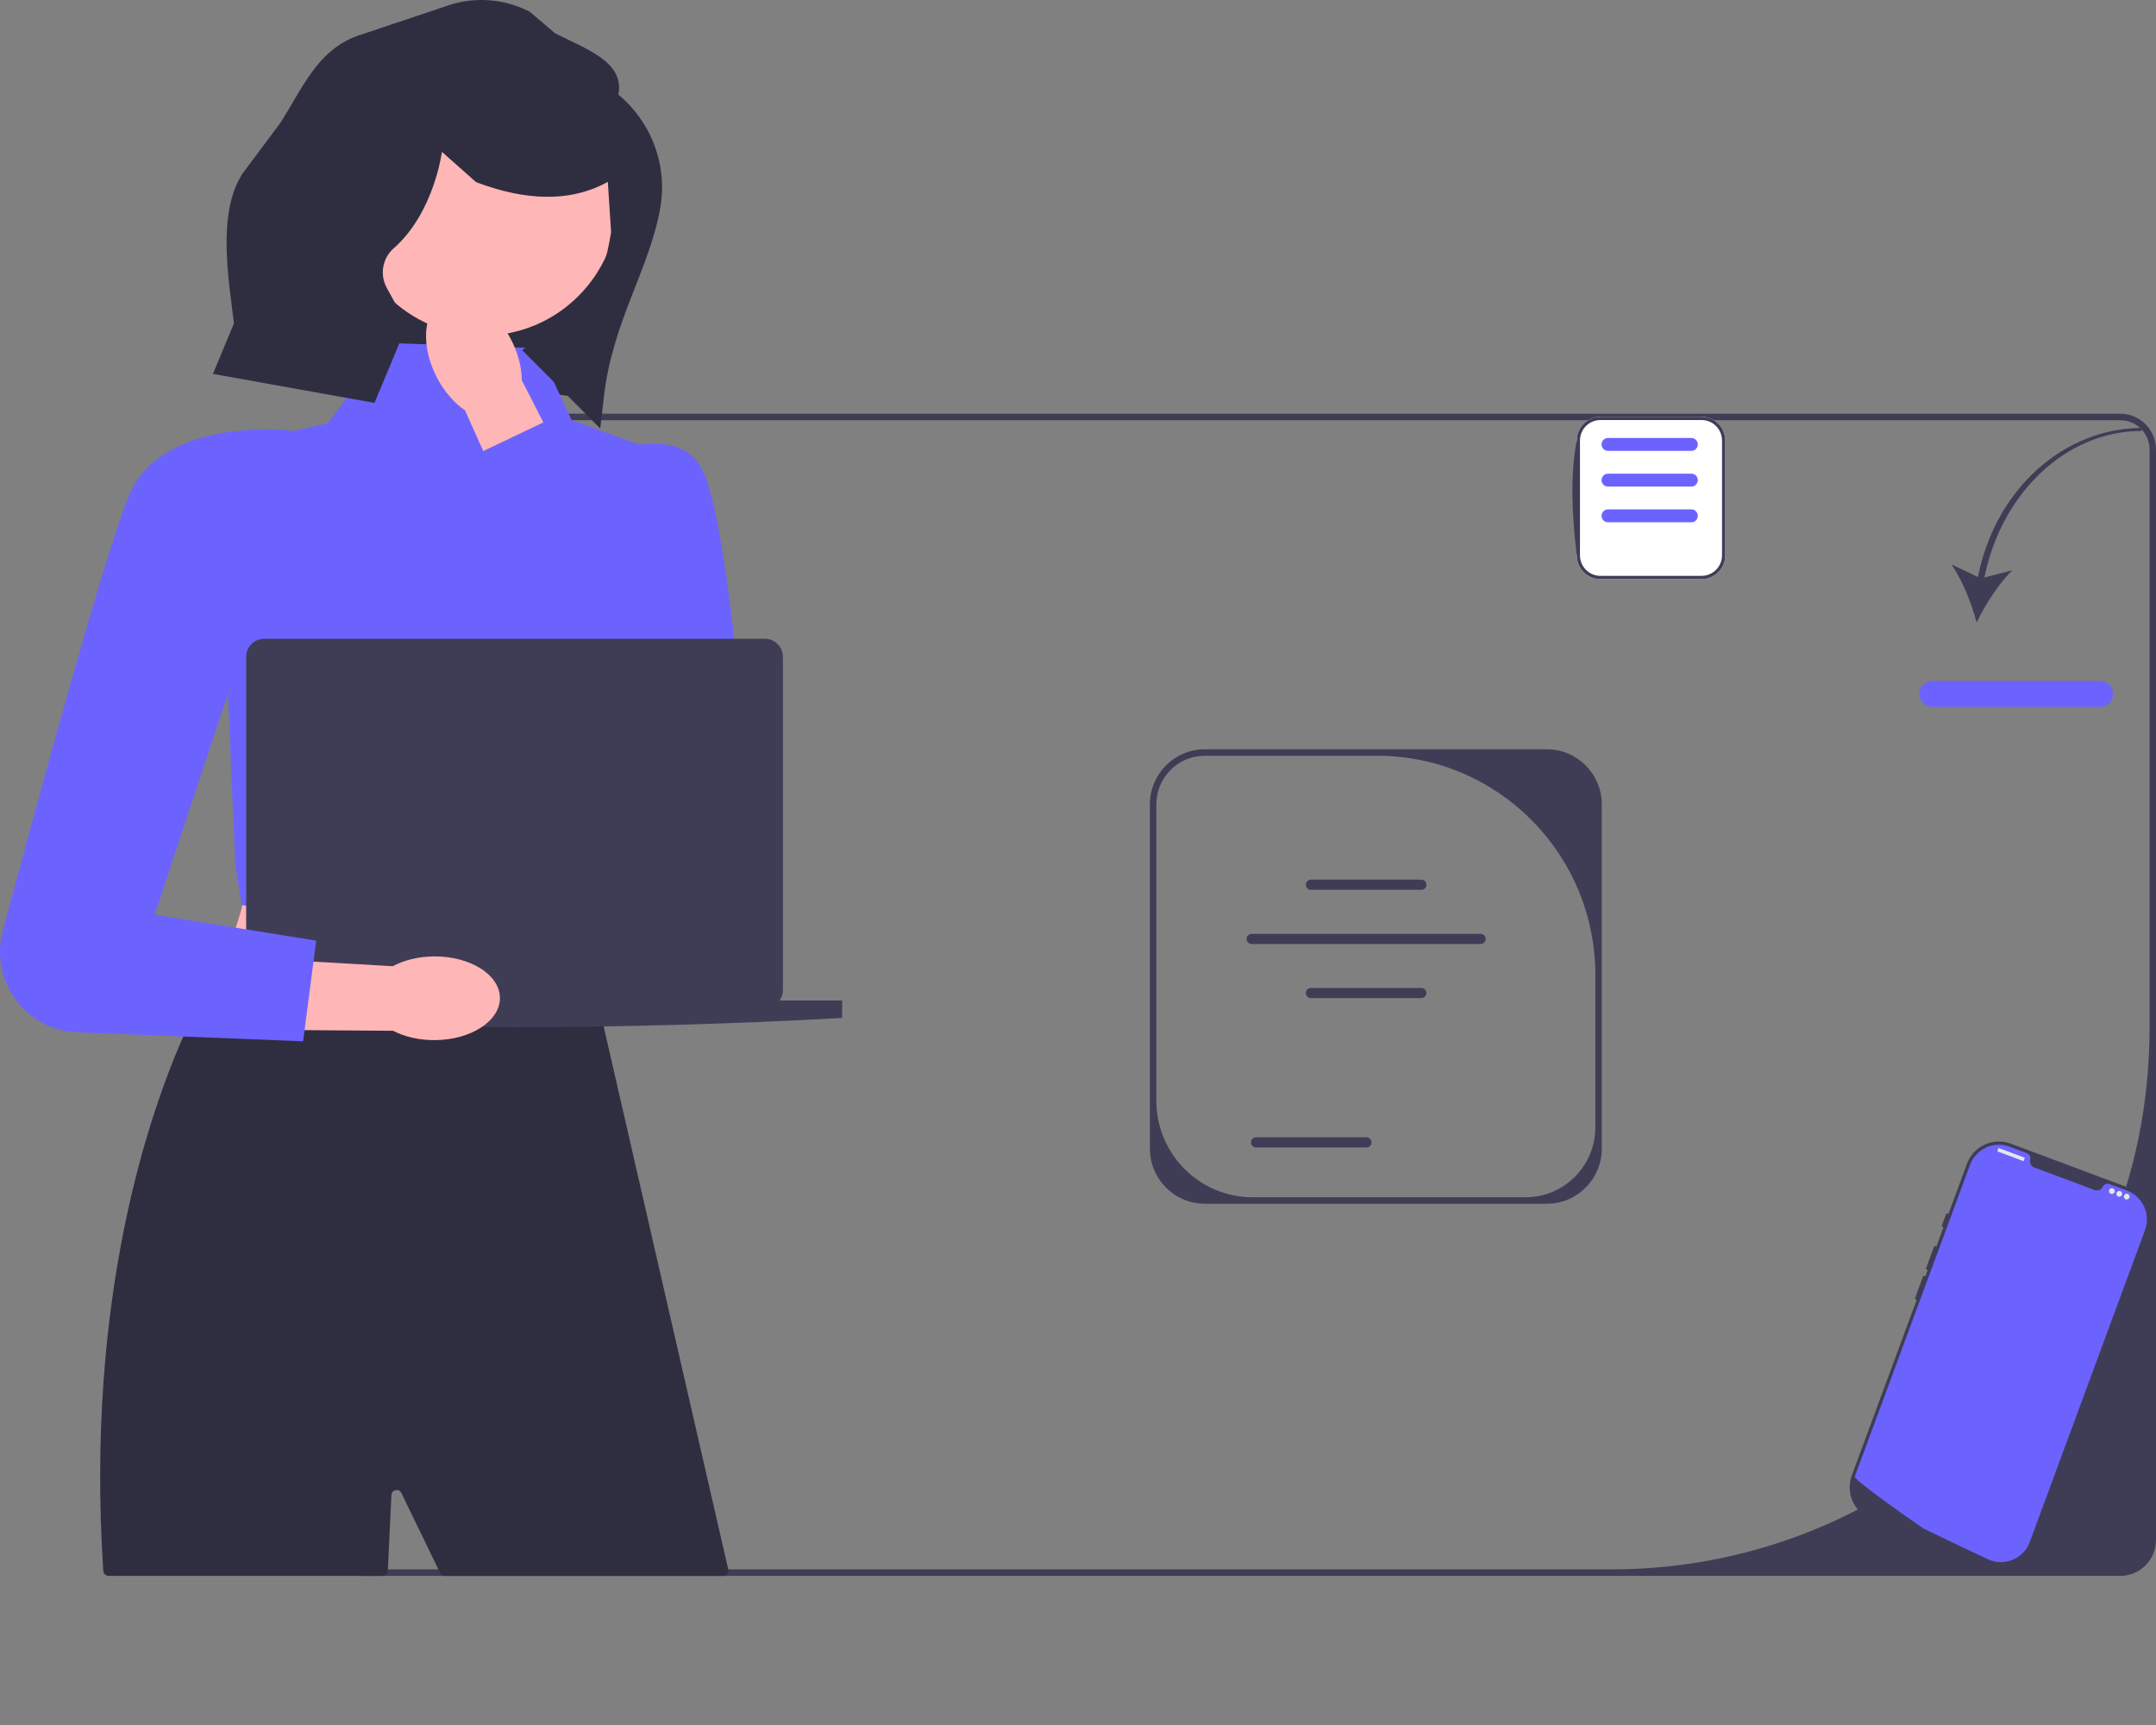 <svg width="100" height="80" viewBox="0 0 100 80" fill="none" xmlns="http://www.w3.org/2000/svg">
<rect x="0" y="0" width="100" height="80" fill="#808080" stroke="none"/>
<g clip-path="url(#clip0_1119_1374)">
<path d="M26.542 18.389L14.646 16.794L17.054 4.535L29.833 7.072L26.542 18.389Z" fill="#2F2E41"/>
<path d="M15.107 71.421V20.85C15.107 19.933 15.848 19.188 16.76 19.188H98.347C99.258 19.188 100 19.933 100 20.85V71.421C100 72.338 99.258 73.084 98.347 73.084H16.76C15.848 73.084 15.107 72.338 15.107 71.421ZM99.701 20.85C99.701 20.098 99.095 19.489 98.347 19.489H16.76C16.012 19.489 15.406 20.098 15.406 20.85V71.421C15.406 72.173 16.012 72.782 16.76 72.782H74.752C88.531 72.782 99.701 61.551 99.701 47.696V20.85Z" fill="#3F3D56"/>
<path d="M91.74 26.76L90.507 26.173C91.013 26.882 91.448 27.989 91.681 28.871C92.076 28.05 92.713 27.045 93.342 26.445L92.04 26.782C92.843 22.828 95.861 19.988 99.317 19.988L99.366 19.846C95.756 19.846 92.559 22.645 91.74 26.76Z" fill="#3F3D56"/>
<path d="M97.411 32.785H89.625C89.295 32.785 89.026 32.515 89.026 32.183C89.026 31.851 89.295 31.581 89.625 31.581H97.411C97.741 31.581 98.01 31.851 98.01 32.183C98.01 32.515 97.741 32.785 97.411 32.785Z" fill="#6C63FF"/>
<path d="M74.295 37.308V53.266C74.295 54.678 73.153 55.826 71.75 55.826H55.879C54.476 55.826 53.334 54.678 53.334 53.266V37.308C53.334 35.897 54.476 34.749 55.879 34.749H71.75C73.153 34.749 74.295 35.897 74.295 37.308ZM70.765 55.525C72.549 55.525 73.996 54.07 73.996 52.276V45.221C73.996 39.604 69.467 35.05 63.88 35.05H55.879C54.639 35.05 53.633 36.061 53.633 37.308V51.04C53.633 53.517 55.63 55.525 58.093 55.525H70.765Z" fill="#3F3D56"/>
<path d="M65.927 41.267H60.804C60.674 41.267 60.569 41.161 60.569 41.031C60.569 40.901 60.674 40.796 60.804 40.796H65.927C66.056 40.796 66.161 40.901 66.161 41.031C66.161 41.161 66.056 41.267 65.927 41.267Z" fill="#3F3D56"/>
<path d="M65.927 46.289H60.804C60.674 46.289 60.569 46.184 60.569 46.054C60.569 45.924 60.674 45.818 60.804 45.818H65.927C66.056 45.818 66.161 45.924 66.161 46.054C66.161 46.184 66.056 46.289 65.927 46.289Z" fill="#3F3D56"/>
<path d="M63.382 53.215H58.258C58.129 53.215 58.024 53.109 58.024 52.98C58.024 52.85 58.129 52.744 58.258 52.744H63.382C63.511 52.744 63.616 52.85 63.616 52.98C63.616 53.109 63.511 53.215 63.382 53.215Z" fill="#3F3D56"/>
<path d="M68.677 43.78H58.054C57.925 43.78 57.82 43.674 57.82 43.544C57.82 43.414 57.925 43.309 58.054 43.309H68.677C68.806 43.309 68.911 43.414 68.911 43.544C68.911 43.674 68.806 43.78 68.677 43.78Z" fill="#3F3D56"/>
<path d="M27.492 45.559H9.933C11.405 42.257 12.31 39.111 10.896 36.61L27.492 35.643C26.663 39.02 26.561 42.334 27.492 45.559Z" fill="#FFB6B6"/>
<path d="M33.539 73.084H20.631C20.538 73.084 20.453 73.03 20.412 72.945L20.333 72.782L18.618 69.242C18.507 69.014 18.167 69.084 18.155 69.337L17.99 72.782L17.986 72.851C17.98 72.981 17.873 73.084 17.743 73.084H5.034C4.905 73.084 4.799 72.983 4.79 72.854C4.789 72.83 4.787 72.806 4.786 72.782C3.974 60.189 6.892 51.653 8.604 47.834L8.605 47.832C9.278 46.33 9.766 45.557 9.766 45.557L9.935 45.556H9.936L13.354 45.496H13.356L16.383 45.444L18.671 45.407L19.589 45.39H19.59L20.165 45.381L23.024 45.332L25.576 45.288L27.409 45.258H27.46L27.732 46.44V46.441L27.743 46.494V46.495L27.789 46.69L27.791 46.696L27.884 47.103V47.106L27.89 47.129V47.131L27.912 47.228L27.914 47.233L28.129 48.171L28.478 49.696L28.938 51.691L29.517 54.223L29.811 55.498L30.213 57.255L33.777 72.782C33.813 72.936 33.697 73.084 33.539 73.084Z" fill="#2F2E41"/>
<path d="M24.957 16.151L17.97 15.906L15.207 19.631L13.754 19.948C11.575 20.424 10.081 22.444 10.254 24.679L10.915 40.162L11.214 41.969L27.684 44.679L31.387 21.246L26.514 19.486L24.957 16.151Z" fill="#6C63FF"/>
<path d="M22.407 15.564C25.871 15.564 28.679 12.74 28.679 9.257C28.679 5.774 25.871 2.95 22.407 2.95C18.943 2.95 16.135 5.774 16.135 9.257C16.135 12.74 18.943 15.564 22.407 15.564Z" fill="#FFB6B6"/>
<path d="M92.257 72.499L86.82 70.467C86.004 70.162 85.587 69.247 85.89 68.427L91.232 53.972C91.535 53.152 92.445 52.733 93.261 53.038L98.699 55.07C99.514 55.375 99.931 56.29 99.628 57.11C97.584 62.952 95.355 69.516 94.286 71.564C93.983 72.384 93.073 72.803 92.257 72.499Z" fill="#3F3D56"/>
<path d="M98.289 60.968C98.254 60.955 98.216 60.973 98.203 61.008L97.459 63.021C97.446 63.056 97.464 63.094 97.498 63.107C97.533 63.12 97.571 63.102 97.584 63.068L98.328 61.054C98.341 61.02 98.323 60.981 98.289 60.968Z" fill="#3F3D56"/>
<path d="M99.487 57.057L94.145 71.511C93.882 72.225 93.113 72.602 92.398 72.386L92.397 72.386C92.387 72.383 92.376 72.38 92.366 72.376C92.347 72.37 92.328 72.364 92.309 72.357C92.309 72.357 92.243 72.326 92.12 72.269C91.997 72.213 91.817 72.129 91.593 72.025C91.526 71.993 91.455 71.96 91.381 71.925C91.232 71.855 91.069 71.778 90.894 71.695C90.825 71.662 90.752 71.628 90.679 71.593C90.303 71.414 89.882 71.212 89.44 70.996C89.365 70.96 89.289 70.923 89.213 70.886C89.193 70.876 85.969 68.647 86.031 68.479L91.373 54.025C91.648 53.282 92.47 52.903 93.209 53.179L94.008 53.478C94.136 53.526 94.201 53.664 94.165 53.796C94.163 53.805 94.161 53.814 94.159 53.823C94.135 53.96 94.219 54.094 94.349 54.142L97.158 55.192C97.288 55.24 97.438 55.195 97.509 55.075C97.514 55.067 97.518 55.059 97.522 55.05C97.58 54.926 97.72 54.865 97.847 54.913L98.647 55.211C99.386 55.487 99.762 56.314 99.487 57.057Z" fill="#6C63FF"/>
<path d="M90.344 56.281C90.309 56.268 90.271 56.285 90.258 56.32L90.072 56.824C90.059 56.858 90.077 56.897 90.111 56.91C90.146 56.923 90.184 56.905 90.197 56.87L90.383 56.367C90.396 56.332 90.378 56.294 90.344 56.281Z" fill="#3F3D56"/>
<path d="M89.786 57.79C89.751 57.777 89.713 57.795 89.7 57.83L89.339 58.805C89.327 58.84 89.344 58.879 89.379 58.891C89.413 58.904 89.452 58.887 89.465 58.852L89.825 57.877C89.838 57.842 89.82 57.803 89.786 57.79Z" fill="#3F3D56"/>
<path d="M89.274 59.174C89.24 59.161 89.201 59.179 89.188 59.214L88.828 60.189C88.815 60.224 88.833 60.262 88.867 60.275C88.902 60.288 88.94 60.27 88.953 60.236L89.313 59.26C89.326 59.226 89.309 59.187 89.274 59.174Z" fill="#3F3D56"/>
<path d="M93.904 53.69L92.709 53.243C92.702 53.24 92.694 53.244 92.692 53.25L92.643 53.383C92.64 53.39 92.644 53.398 92.65 53.4L93.846 53.847C93.853 53.849 93.861 53.846 93.863 53.839L93.912 53.706C93.915 53.7 93.911 53.692 93.904 53.69Z" fill="#E6E6E6"/>
<path d="M97.952 55.373C98.026 55.373 98.086 55.313 98.086 55.239C98.086 55.165 98.026 55.105 97.952 55.105C97.878 55.105 97.819 55.165 97.819 55.239C97.819 55.313 97.878 55.373 97.952 55.373Z" fill="#E6E6E6"/>
<path d="M98.296 55.501C98.37 55.501 98.43 55.441 98.43 55.367C98.43 55.292 98.37 55.232 98.296 55.232C98.222 55.232 98.163 55.292 98.163 55.367C98.163 55.441 98.222 55.501 98.296 55.501Z" fill="#E6E6E6"/>
<path d="M98.64 55.63C98.714 55.63 98.774 55.57 98.774 55.496C98.774 55.421 98.714 55.361 98.64 55.361C98.567 55.361 98.507 55.421 98.507 55.496C98.507 55.57 98.567 55.63 98.64 55.63Z" fill="#E6E6E6"/>
<path d="M78.925 26.857H74.229C73.625 26.857 73.133 26.362 73.133 25.755V20.431C73.133 19.823 73.625 19.329 74.229 19.329H78.925C79.529 19.329 80.021 19.823 80.021 20.431V25.755C80.021 26.362 79.529 26.857 78.925 26.857Z" fill="white"/>
<path d="M78.925 26.857H74.229C73.625 26.857 73.133 26.362 73.133 25.755C72.897 23.794 72.832 21.969 73.133 20.431C73.133 19.823 73.625 19.329 74.229 19.329H78.925C79.529 19.329 80.021 19.823 80.021 20.431V25.755C80.021 26.362 79.529 26.857 78.925 26.857ZM74.229 19.48C73.707 19.48 73.283 19.906 73.283 20.431V25.755C73.283 26.279 73.707 26.706 74.229 26.706H78.925C79.447 26.706 79.871 26.279 79.871 25.755V20.431C79.871 19.906 79.447 19.48 78.925 19.48H74.229Z" fill="#3F3D56"/>
<path d="M78.45 22.566H74.581C74.417 22.566 74.284 22.432 74.284 22.267C74.284 22.102 74.417 21.968 74.581 21.968H78.45C78.615 21.968 78.748 22.102 78.748 22.267C78.748 22.432 78.615 22.566 78.45 22.566Z" fill="#6C63FF"/>
<path d="M78.45 24.222H74.581C74.417 24.222 74.284 24.087 74.284 23.922C74.284 23.757 74.417 23.623 74.581 23.623H78.45C78.615 23.623 78.748 23.757 78.748 23.922C78.748 24.087 78.615 24.222 78.45 24.222Z" fill="#6C63FF"/>
<path d="M78.45 20.91H74.581C74.417 20.91 74.284 20.776 74.284 20.611C74.284 20.446 74.417 20.311 74.581 20.311H78.45C78.615 20.311 78.748 20.446 78.748 20.611C78.748 20.776 78.615 20.91 78.45 20.91Z" fill="#6C63FF"/>
<path d="M20.274 17.527C20.618 18.179 21.08 18.698 21.569 19.034L24.453 25.448L27.449 23.979L24.2 17.631C24.198 17.035 24.029 16.359 23.685 15.708C22.9 14.22 21.5 13.42 20.558 13.923C19.616 14.425 19.489 16.039 20.274 17.527Z" fill="#FFB6B6"/>
<path d="M26.769 21.57C26.769 21.57 31.162 19.255 32.525 21.686C33.688 23.759 34.528 34.136 34.75 37.138C34.789 37.665 34.652 38.188 34.361 38.628C33.5 39.931 31.643 40.055 30.617 38.878L21.715 21.254L25.938 19.236L26.97 21.751L26.769 21.57Z" fill="#6C63FF"/>
<path d="M36.161 46.399C36.258 46.262 36.315 46.094 36.315 45.913V30.468C36.315 30.002 35.939 29.624 35.475 29.624H12.256C11.793 29.624 11.417 30.002 11.417 30.468V45.913C11.417 46.094 11.474 46.262 11.57 46.399H8.67V47.209C18.753 47.776 28.883 47.776 39.061 47.209V46.399H36.161Z" fill="#3F3D56"/>
<path d="M20.144 44.355C19.41 44.359 18.738 44.53 18.215 44.81L11.226 44.403L11.131 47.753L18.231 47.804C18.757 48.079 19.431 48.242 20.164 48.238C21.84 48.229 23.193 47.353 23.188 46.281C23.182 45.209 21.819 44.347 20.144 44.355Z" fill="#FFB6B6"/>
<path d="M13.429 19.96C13.429 19.96 7.487 19.294 5.974 23C4.818 25.831 1.814 36.866 0.128 43.183C-0.488 45.493 1.187 47.779 3.564 47.874L14.059 48.292L14.666 43.624L7.171 42.421L11.364 29.775L13.429 19.96Z" fill="#6C63FF"/>
<path d="M28.681 4.388C28.983 2.852 27.131 2.256 25.745 1.543L24.568 0.542C23.334 -0.092 21.892 -0.174 20.595 0.318L16.547 1.672C14.71 2.368 14.069 4.025 13.011 5.687L11.236 8.069C10.194 9.705 10.506 12.26 10.75 14.188L10.852 14.995L9.877 17.34L17.37 18.685L18.881 15.067L17.938 13.348C17.604 12.737 17.738 11.975 18.259 11.517C20.137 9.87 20.497 7.042 20.497 7.042L22.084 8.449C23.238 8.884 24.303 9.109 25.28 9.126C26.356 9.145 27.326 8.913 28.192 8.434L28.344 10.766C27.896 13.523 27.228 14.13 24.217 16.239L27.841 19.872L28.011 18.392C28.415 14.873 30.16 12.423 30.633 9.592C30.96 7.634 30.205 5.65 28.681 4.388Z" fill="#2F2E41"/>
</g>
<defs>
<clipPath id="clip0_1119_1374">
<rect width="100" height="80" fill="white"/>
</clipPath>
</defs>
</svg>
